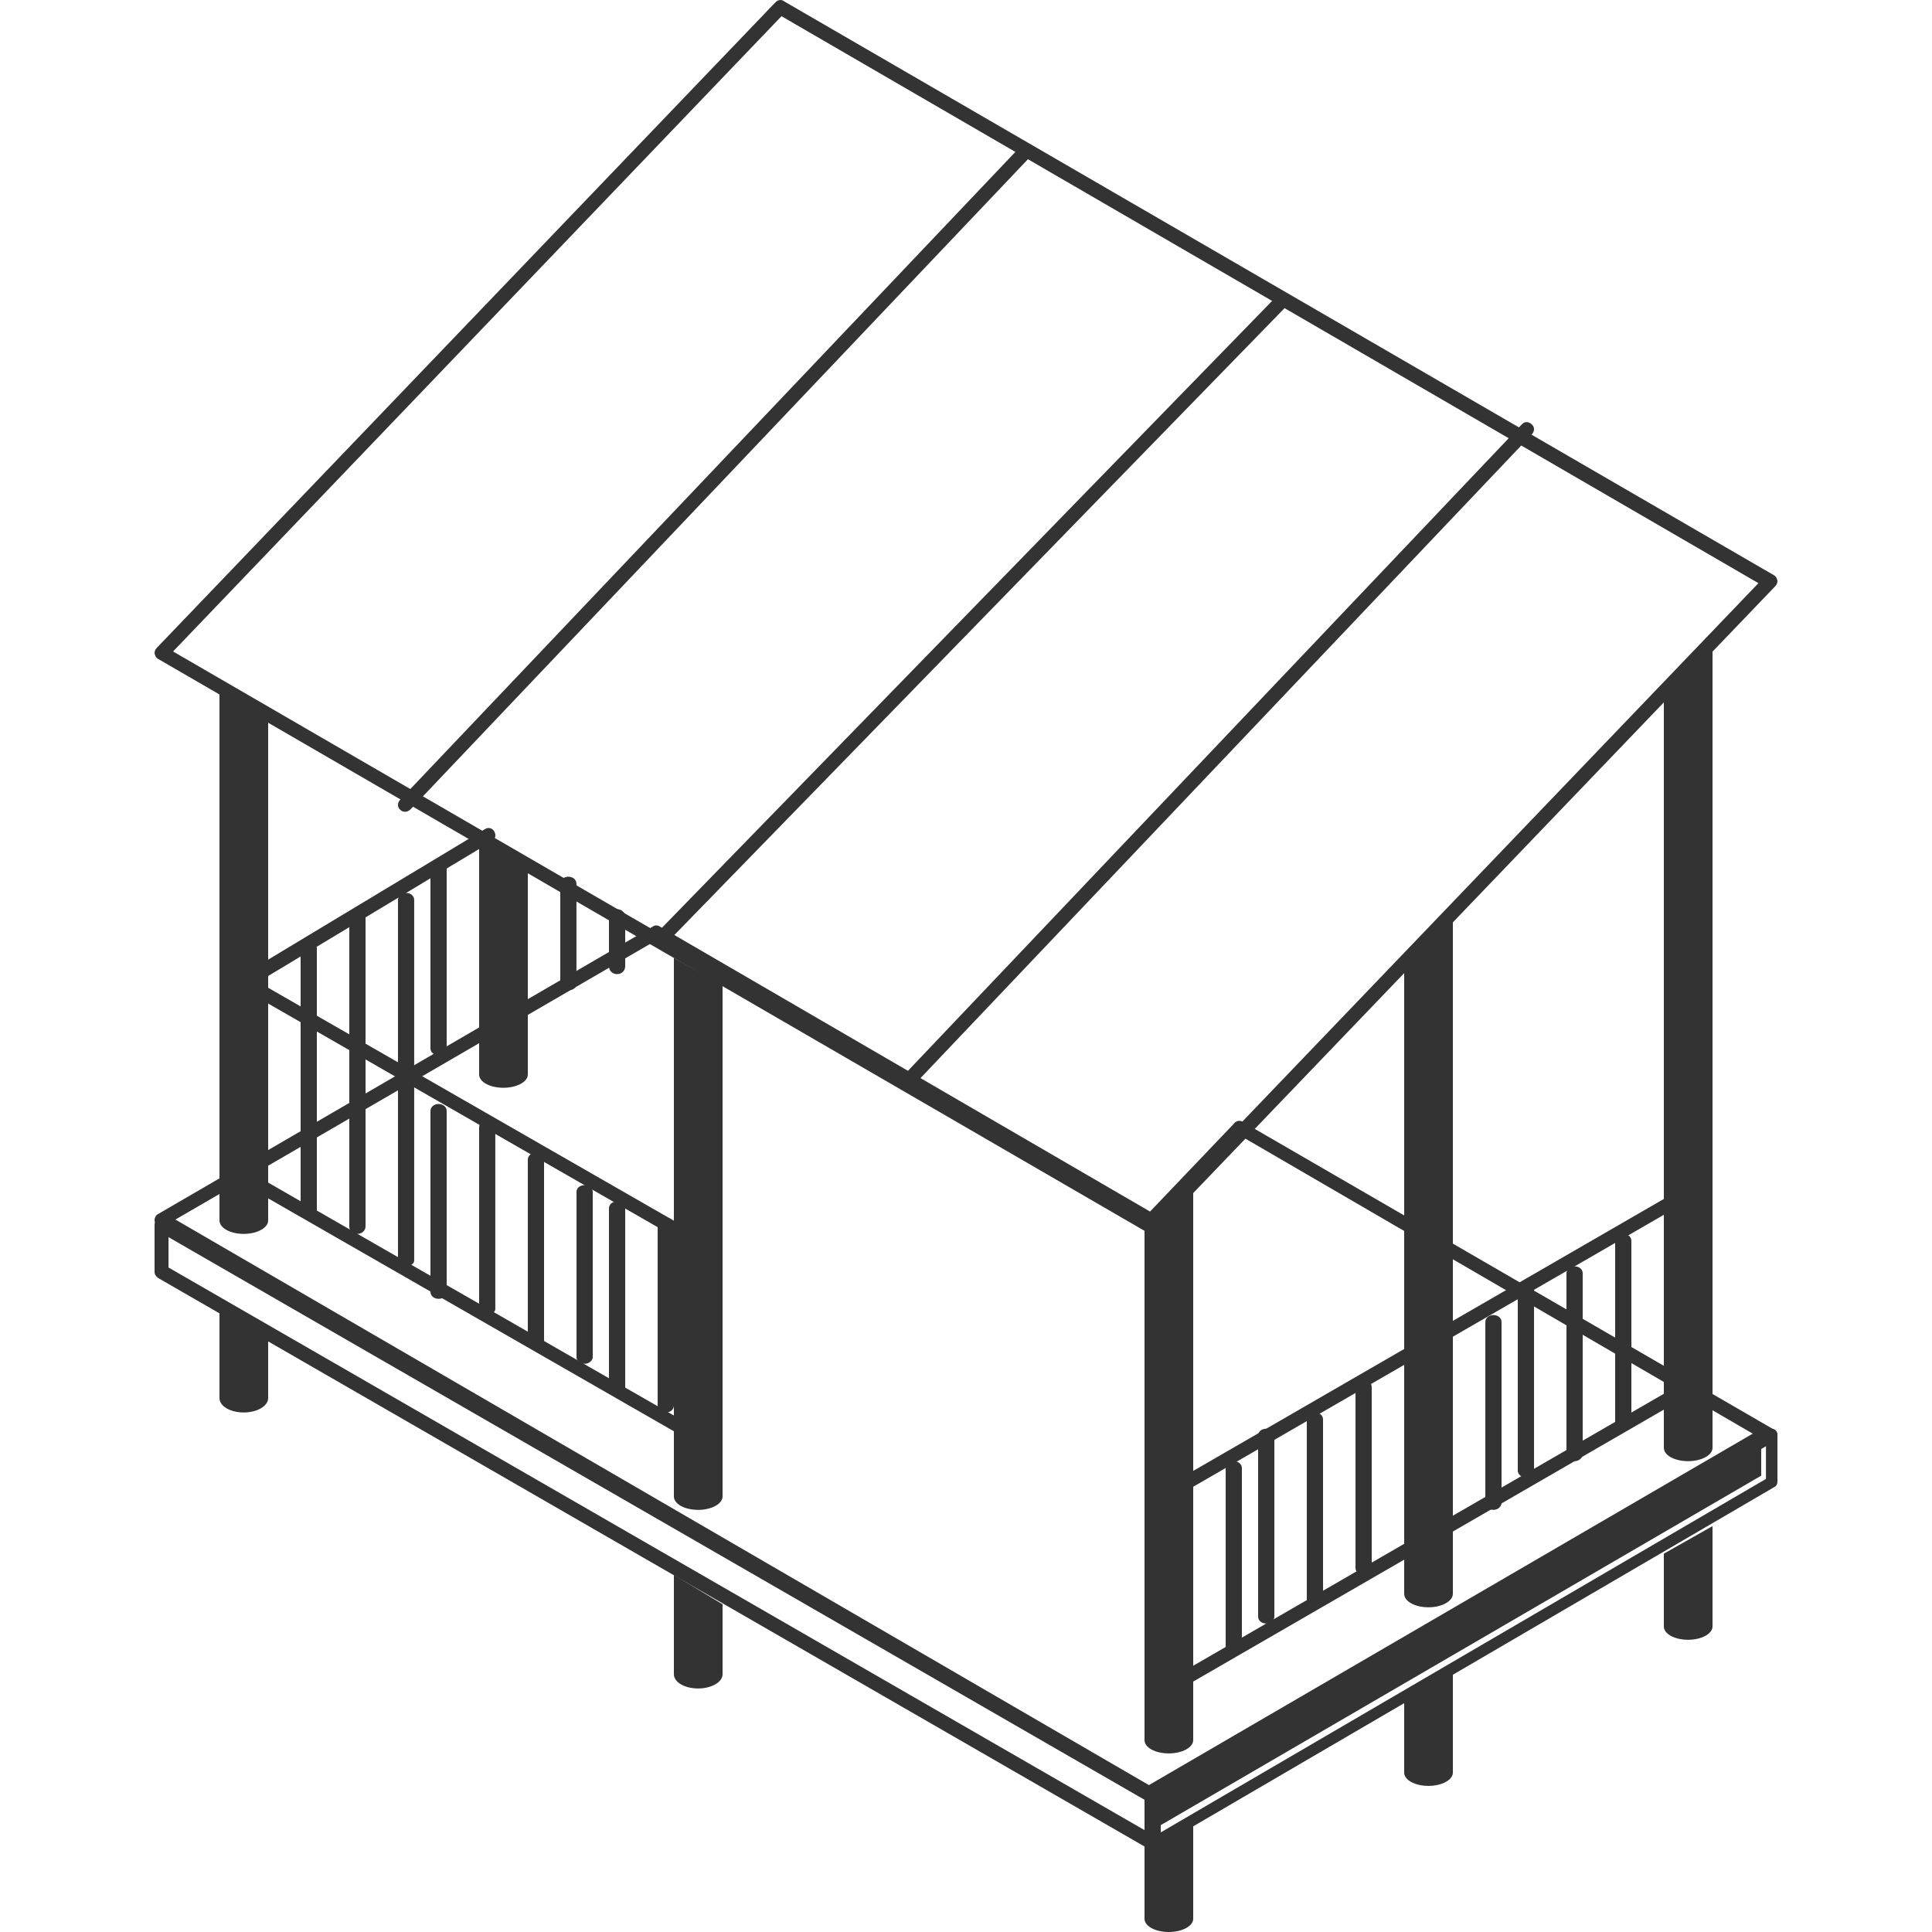 <?xml version="1.0" encoding="UTF-8"?> <svg xmlns="http://www.w3.org/2000/svg" width="100" height="100" viewBox="0 0 100 100" fill="none"><path d="M59.602 63.865C59.55 63.865 59.473 63.84 59.422 63.814L8.187 34.107C8.084 34.055 8.032 33.952 8.007 33.849C7.981 33.745 8.032 33.617 8.11 33.539L40.141 0.115C40.27 -0.014 40.45 -0.04 40.578 0.064L91.813 29.77C91.916 29.822 91.968 29.925 91.993 30.029C92.019 30.132 91.968 30.261 91.89 30.339L59.859 63.736C59.807 63.814 59.705 63.865 59.602 63.865ZM8.958 33.72L59.525 63.039L91.016 30.184L40.45 0.838L8.958 33.72Z" fill="#333333"></path><path d="M20.973 42.017C20.87 42.017 20.793 41.991 20.715 41.913C20.561 41.782 20.561 41.548 20.715 41.392L52.73 7.68C52.859 7.524 53.09 7.524 53.244 7.68C53.398 7.81 53.398 8.045 53.244 8.201L21.255 41.887C21.178 41.965 21.075 42.017 20.973 42.017Z" fill="#333333"></path><path d="M34.413 48.739C34.31 48.739 34.233 48.714 34.156 48.638C34.001 48.511 34.001 48.282 34.156 48.13L66.17 15.24C66.299 15.088 66.53 15.088 66.684 15.24C66.838 15.367 66.838 15.596 66.684 15.749L34.669 48.638C34.592 48.714 34.49 48.739 34.413 48.739Z" fill="#333333"></path><path d="M47.013 56.303C46.91 56.303 46.833 56.276 46.756 56.198C46.601 56.068 46.601 55.834 46.756 55.678L78.77 21.966C78.898 21.81 79.13 21.81 79.284 21.966C79.439 22.096 79.439 22.33 79.284 22.486L47.27 56.198C47.193 56.276 47.116 56.303 47.013 56.303Z" fill="#333333"></path><path d="M59.24 92.529V94.958L91.16 76.379V73.95L59.24 92.529Z" fill="#333333"></path><path d="M59.55 95.798C59.498 95.798 59.447 95.772 59.395 95.746C59.292 95.694 59.24 95.589 59.24 95.485V93.029C59.24 92.925 59.292 92.821 59.395 92.768L91.561 73.989C91.638 73.937 91.768 73.937 91.845 73.989C91.948 74.041 92 74.145 92 74.25V76.705C92 76.81 91.948 76.914 91.845 76.966L59.679 95.746C59.653 95.772 59.601 95.798 59.55 95.798ZM59.834 93.213V94.988L91.406 76.549V74.772L59.834 93.213Z" fill="#333333"></path><path d="M59.719 95.798C59.668 95.798 59.59 95.772 59.539 95.747L8.18 66.146C8.077 66.069 8 65.966 8 65.837V63.392C8 63.263 8.077 63.135 8.18 63.083C8.283 63.006 8.438 63.006 8.541 63.083L59.9 92.709C60.003 92.787 60.08 92.89 60.08 93.019V95.438C60.08 95.566 60.003 95.695 59.9 95.747C59.848 95.798 59.771 95.798 59.719 95.798ZM8.722 65.606L59.358 94.794V93.224L8.722 64.035V65.606Z" fill="#333333"></path><path d="M11.36 63.169C11.36 63.556 11.911 63.866 12.62 63.866C13.303 63.866 13.88 63.556 13.88 63.169V36.739L11.36 35.294V63.169Z" fill="#333333"></path><path d="M24.8 43.697V55.618C24.8 55.998 25.351 56.303 26.06 56.303C26.742 56.303 27.32 55.998 27.32 55.618V45.092L24.8 43.697Z" fill="#333333"></path><path d="M34.88 49.58V77.455C34.88 77.842 35.431 78.151 36.14 78.151C36.822 78.151 37.4 77.842 37.4 77.455V50.998L34.88 49.58Z" fill="#333333"></path><path d="M86.12 36.172V74.939C86.12 75.323 86.671 75.63 87.38 75.63C88.062 75.63 88.64 75.323 88.64 74.939V33.614L86.12 36.172Z" fill="#333333"></path><path d="M59.24 62.693V90.07C59.24 90.451 59.791 90.756 60.5 90.756C61.182 90.756 61.76 90.451 61.76 90.07V61.344L60.001 63.126L59.24 62.693Z" fill="#333333"></path><path d="M72.68 82.495C72.68 82.883 73.231 83.193 73.94 83.193C74.622 83.193 75.2 82.883 75.2 82.495V47.059L72.68 49.644V82.495Z" fill="#333333"></path><path d="M11.36 72.367C11.36 72.779 11.911 73.109 12.62 73.109C13.303 73.109 13.88 72.779 13.88 72.367V68.766L11.36 67.227V72.367Z" fill="#333333"></path><path d="M34.88 86.66C34.88 87.068 35.431 87.395 36.14 87.395C36.822 87.395 37.4 87.068 37.4 86.66V83.038L34.88 81.513V86.66Z" fill="#333333"></path><path d="M86.12 80.418V84.187C86.12 84.568 86.671 84.874 87.38 84.874C88.062 84.874 88.64 84.568 88.64 84.187V78.992L86.12 80.418Z" fill="#333333"></path><path d="M59.24 94.676V99.315C59.24 99.696 59.791 100 60.5 100C61.182 100 61.76 99.696 61.76 99.315V94.118L60.001 95.107L59.24 94.676Z" fill="#333333"></path><path d="M72.68 91.75C72.68 92.131 73.231 92.437 73.94 92.437C74.622 92.437 75.2 92.131 75.2 91.75V86.555L72.68 87.981V91.75Z" fill="#333333"></path><path d="M59.603 93.277C59.552 93.277 59.475 93.251 59.423 93.225L8.18 63.461C8.077 63.383 8 63.28 8 63.15C8 63.021 8.077 62.892 8.18 62.84L33.789 47.957C33.892 47.88 34.046 47.88 34.149 47.957L59.526 62.71L63.897 58.129C64 58 64.206 57.974 64.334 58.077L91.82 73.995C91.923 74.073 92 74.176 92 74.306C92 74.435 91.923 74.564 91.82 74.616L59.783 93.225C59.732 93.277 59.655 93.277 59.603 93.277ZM9.08 63.124L59.603 92.475L90.894 74.306L64.231 58.802L59.86 63.383C59.758 63.513 59.552 63.539 59.423 63.435L33.994 48.656L9.08 63.124Z" fill="#333333"></path><path d="M59.599 88.235C59.471 88.235 59.343 88.159 59.292 88.056C59.19 87.877 59.241 87.672 59.42 87.571L87.263 71.481C87.441 71.378 87.646 71.43 87.748 71.609C87.85 71.788 87.799 71.992 87.62 72.095L59.777 88.184C59.726 88.21 59.65 88.235 59.599 88.235Z" fill="#333333"></path><path d="M36.201 74.79C36.15 74.79 36.073 74.764 36.022 74.739L12.38 61.166C12.201 61.064 12.15 60.836 12.252 60.683C12.354 60.505 12.584 60.454 12.738 60.556L36.38 74.129C36.559 74.231 36.61 74.46 36.508 74.612C36.431 74.739 36.329 74.79 36.201 74.79Z" fill="#333333"></path><path d="M59.599 78.151C59.471 78.151 59.343 78.075 59.292 77.972C59.19 77.793 59.241 77.588 59.42 77.486L87.263 61.397C87.441 61.294 87.646 61.346 87.748 61.525C87.85 61.704 87.799 61.908 87.62 62.011L59.777 78.1C59.726 78.151 59.65 78.151 59.599 78.151Z" fill="#333333"></path><path d="M36.2 64.706C36.149 64.706 36.072 64.68 36.02 64.655L12.38 51.082C12.201 50.98 12.15 50.752 12.252 50.599C12.355 50.421 12.586 50.37 12.739 50.472L36.38 64.045C36.559 64.147 36.61 64.376 36.508 64.528C36.456 64.63 36.328 64.706 36.2 64.706Z" fill="#333333"></path><path d="M12.556 51.261C12.429 51.261 12.302 51.181 12.252 51.075C12.15 50.891 12.201 50.679 12.379 50.574L25.107 42.911C25.284 42.805 25.487 42.858 25.588 43.043C25.69 43.228 25.639 43.44 25.462 43.545L12.733 51.208C12.683 51.261 12.607 51.261 12.556 51.261Z" fill="#333333"></path><path d="M63.86 85.714C63.62 85.714 63.44 85.558 63.44 85.35V75.994C63.44 75.786 63.62 75.63 63.86 75.63C64.1 75.63 64.28 75.786 64.28 75.994V85.35C64.28 85.533 64.1 85.714 63.86 85.714Z" fill="#333333"></path><path d="M65.54 84.034C65.3 84.034 65.12 83.88 65.12 83.675V74.308C65.12 74.103 65.3 73.95 65.54 73.95C65.78 73.95 65.96 74.103 65.96 74.308V83.675C65.96 83.855 65.78 84.034 65.54 84.034Z" fill="#333333"></path><path d="M68.06 83.193C67.82 83.193 67.64 83.039 67.64 82.834V73.469C67.64 73.263 67.82 73.109 68.06 73.109C68.3 73.109 68.48 73.263 68.48 73.469V82.834C68.48 83.039 68.27 83.193 68.06 83.193Z" fill="#333333"></path><path d="M70.58 81.513C70.34 81.513 70.16 81.358 70.16 81.151V71.79C70.16 71.583 70.34 71.429 70.58 71.429C70.82 71.429 71 71.583 71 71.79V81.151C71 81.358 70.82 81.513 70.58 81.513Z" fill="#333333"></path><path d="M77.3 78.151C77.06 78.151 76.88 77.995 76.88 77.787V68.431C76.88 68.223 77.06 68.067 77.3 68.067C77.54 68.067 77.72 68.223 77.72 68.431V77.787C77.72 77.969 77.54 78.151 77.3 78.151Z" fill="#333333"></path><path d="M78.98 76.471C78.74 76.471 78.56 76.317 78.56 76.112V66.745C78.56 66.54 78.74 66.386 78.98 66.386C79.22 66.386 79.4 66.54 79.4 66.745V76.112C79.4 76.291 79.22 76.471 78.98 76.471Z" fill="#333333"></path><path d="M81.5 75.63C81.26 75.63 81.08 75.476 81.08 75.271V65.905C81.08 65.7 81.26 65.546 81.5 65.546C81.74 65.546 81.92 65.7 81.92 65.905V75.271C81.92 75.476 81.71 75.63 81.5 75.63Z" fill="#333333"></path><path d="M84.02 73.95C83.78 73.95 83.6 73.795 83.6 73.588V64.227C83.6 64.02 83.78 63.865 84.02 63.865C84.26 63.865 84.44 64.02 84.44 64.227V73.588C84.44 73.795 84.26 73.95 84.02 73.95Z" fill="#333333"></path><path d="M15.98 58.824C15.74 58.824 15.56 58.668 15.56 58.46V49.103C15.56 48.895 15.74 48.739 15.98 48.739C16.22 48.739 16.4 48.895 16.4 49.103V58.46C16.4 58.642 16.19 58.824 15.98 58.824Z" fill="#333333"></path><path d="M18.5 57.143C18.26 57.143 18.08 56.989 18.08 56.785V47.417C18.08 47.212 18.26 47.059 18.5 47.059C18.74 47.059 18.92 47.212 18.92 47.417V56.785C18.92 56.989 18.74 57.143 18.5 57.143Z" fill="#333333"></path><path d="M21.019 56.303C20.779 56.303 20.6 56.149 20.6 55.943V46.578C20.6 46.372 20.779 46.218 21.019 46.218C21.258 46.218 21.438 46.372 21.438 46.578V55.943C21.467 56.149 21.258 56.303 21.019 56.303Z" fill="#333333"></path><path d="M22.7 54.622C22.46 54.622 22.28 54.467 22.28 54.261V44.899C22.28 44.693 22.46 44.538 22.7 44.538C22.94 44.538 23.12 44.693 23.12 44.899V54.261C23.12 54.467 22.94 54.622 22.7 54.622Z" fill="#333333"></path><path d="M22.7 67.227C22.46 67.227 22.28 67.071 22.28 66.863V57.507C22.28 57.299 22.46 57.143 22.7 57.143C22.94 57.143 23.12 57.299 23.12 57.507V66.863C23.12 67.071 22.94 67.227 22.7 67.227Z" fill="#333333"></path><path d="M21.019 65.546C20.779 65.546 20.6 65.393 20.6 65.188V55.821C20.6 55.616 20.779 55.462 21.019 55.462C21.258 55.462 21.438 55.616 21.438 55.821V65.188C21.467 65.393 21.258 65.546 21.019 65.546Z" fill="#333333"></path><path d="M18.5 63.866C18.26 63.866 18.08 63.712 18.08 63.506V54.141C18.08 53.935 18.26 53.782 18.5 53.782C18.74 53.782 18.92 53.935 18.92 54.141V63.481C18.92 63.686 18.74 63.866 18.5 63.866Z" fill="#333333"></path><path d="M15.98 63.025C15.74 63.025 15.56 62.87 15.56 62.664V53.302C15.56 53.096 15.74 52.941 15.98 52.941C16.22 52.941 16.4 53.096 16.4 53.302V62.664C16.4 62.87 16.19 63.025 15.98 63.025Z" fill="#333333"></path><path d="M30.26 70.588C30.02 70.588 29.84 70.44 29.84 70.243V61.69C29.84 61.492 30.02 61.344 30.26 61.344C30.5 61.344 30.68 61.492 30.68 61.69V70.243C30.68 70.416 30.5 70.588 30.26 70.588Z" fill="#333333"></path><path d="M27.74 69.748C27.5 69.748 27.32 69.594 27.32 69.39V60.022C27.32 59.817 27.5 59.664 27.74 59.664C27.98 59.664 28.16 59.817 28.16 60.022V69.39C28.16 69.594 27.98 69.748 27.74 69.748Z" fill="#333333"></path><path d="M25.219 68.067C24.98 68.067 24.8 67.913 24.8 67.708V58.342C24.8 58.137 24.98 57.983 25.219 57.983C25.458 57.983 25.637 58.137 25.637 58.342V67.708C25.667 67.888 25.458 68.067 25.219 68.067Z" fill="#333333"></path><path d="M36.979 74.79C36.739 74.79 36.56 74.634 36.56 74.426V65.07C36.56 64.862 36.739 64.706 36.979 64.706C37.218 64.706 37.398 64.862 37.398 65.07V74.426C37.427 74.634 37.218 74.79 36.979 74.79Z" fill="#333333"></path><path d="M34.46 73.109C34.22 73.109 34.04 72.956 34.04 72.751V63.383C34.04 63.179 34.22 63.025 34.46 63.025C34.7 63.025 34.88 63.179 34.88 63.383V72.751C34.88 72.956 34.7 73.109 34.46 73.109Z" fill="#333333"></path><path d="M31.94 72.269C31.7 72.269 31.52 72.115 31.52 71.91V62.544C31.52 62.339 31.7 62.185 31.94 62.185C32.18 62.185 32.36 62.339 32.36 62.544V71.91C32.36 72.089 32.15 72.269 31.94 72.269Z" fill="#333333"></path><path d="M29.419 51.261C29.18 51.261 29 51.102 29 50.891V45.748C29 45.536 29.18 45.378 29.419 45.378C29.658 45.378 29.837 45.536 29.837 45.748V50.891C29.867 51.102 29.658 51.261 29.419 51.261Z" fill="#333333"></path><path d="M31.94 50.42C31.7 50.42 31.52 50.245 31.52 50.011V47.468C31.52 47.234 31.7 47.059 31.94 47.059C32.18 47.059 32.36 47.234 32.36 47.468V50.011C32.36 50.245 32.18 50.42 31.94 50.42Z" fill="#333333"></path></svg> 